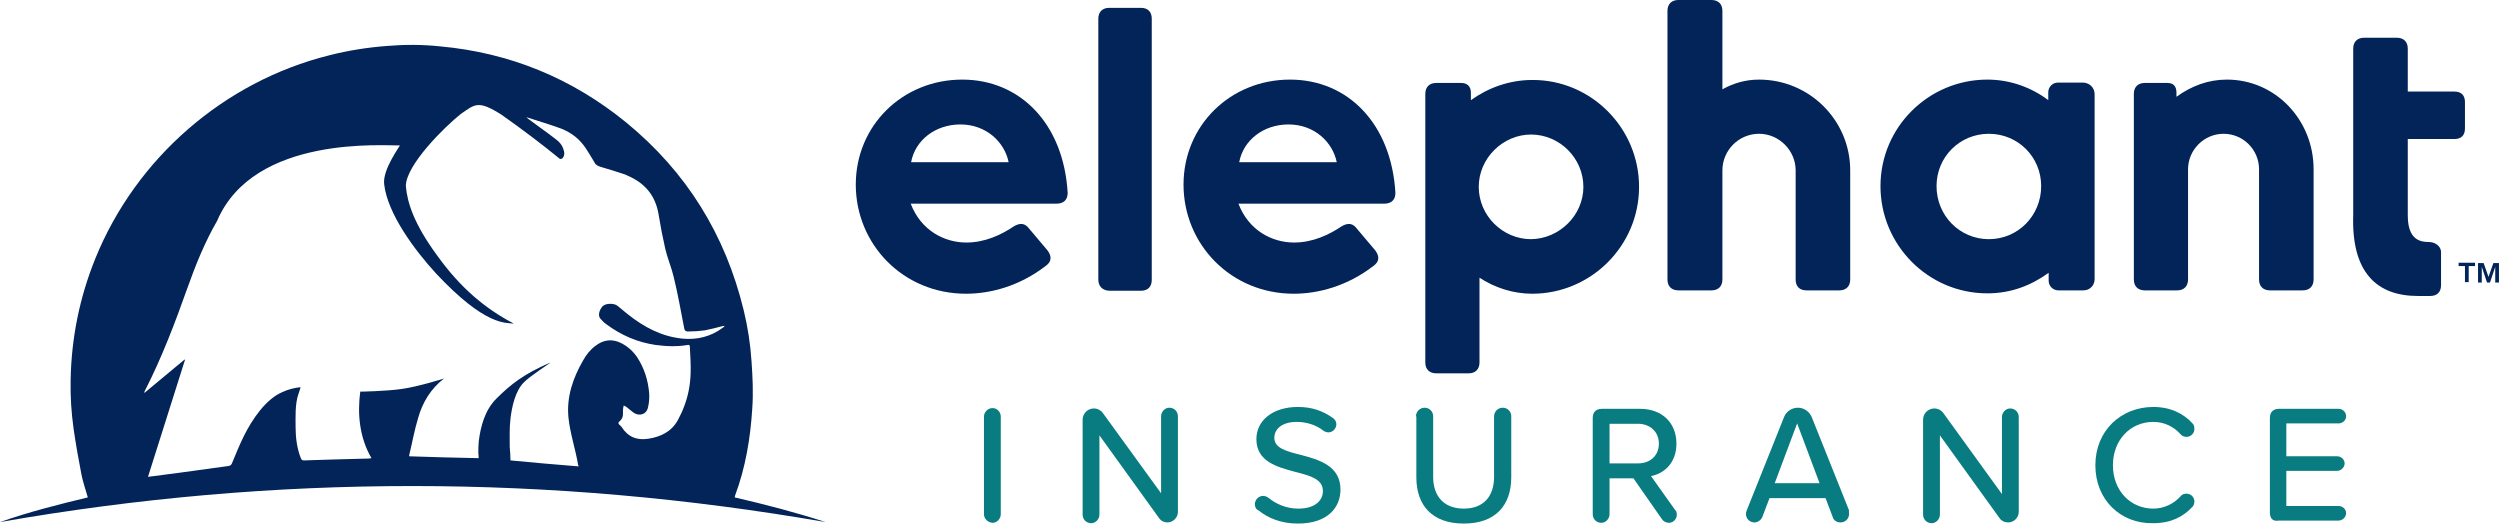 <svg width="764" height="160" viewBox="0 0 764 160" fill="none" xmlns="http://www.w3.org/2000/svg">
<path d="M224.525 152.006C233.89 154.176 243.141 156.574 252.277 159.543C168.223 144.925 84.054 144.811 0 159.543C8.794 156.46 17.816 154.176 26.838 152.006C26.153 149.608 25.353 147.324 24.896 145.039C23.983 140.357 23.183 135.789 22.498 131.107C21.813 126.196 21.47 121.171 21.585 116.146C21.813 103.241 24.326 90.907 29.122 79.029C41.57 48.309 68.522 24.897 100.614 16.902C106.438 15.418 112.263 14.504 118.201 14.047C123.569 13.591 129.051 13.591 134.418 14.162C155.774 16.103 174.732 23.869 191.406 37.459C209.793 52.534 221.67 71.72 227.266 94.79C228.522 99.929 229.322 105.182 229.665 110.436C230.007 115.232 230.236 120.029 229.893 124.825C229.322 133.962 227.837 142.87 224.64 151.435C224.64 151.663 224.525 151.777 224.525 152.006ZM156.003 140.7C162.969 141.385 169.822 141.956 176.788 142.527C176.788 142.299 176.788 142.184 176.674 142.07C175.874 137.274 174.161 132.249 173.704 127.452C173.133 121.285 175.075 115.575 178.158 110.207C179.186 108.38 180.328 106.895 182.041 105.639C184.44 103.812 187.066 103.469 189.807 104.84C191.863 105.867 193.462 107.352 194.718 109.179C196.888 112.491 198.03 116.146 198.373 120.029C198.487 121.513 198.373 123.112 198.03 124.483C197.573 126.653 195.403 127.338 193.576 126.082C193.005 125.625 192.434 125.168 191.863 124.711C191.52 124.368 191.064 124.14 190.607 123.912C190.493 124.368 190.378 124.94 190.378 125.396C190.378 126.424 190.492 127.452 189.807 128.251C189.579 128.594 188.894 129.051 189.008 129.279C189.008 129.736 189.579 129.964 189.921 130.421C191.863 133.505 194.604 134.647 198.144 134.076C201.913 133.505 205.225 131.906 207.166 128.366C207.966 126.881 208.651 125.396 209.222 123.797C210.364 120.714 210.935 117.516 211.049 114.204C211.163 111.463 210.935 108.723 210.821 105.982C210.821 105.639 210.707 105.296 210.25 105.411C206.938 105.982 203.626 105.867 200.314 105.411C194.832 104.611 189.807 102.441 185.353 99.129C184.554 98.558 184.097 98.102 183.412 97.302C182.727 96.388 183.069 94.904 184.097 93.648C185.011 92.62 187.637 92.62 188.665 93.419C189.693 94.333 190.835 95.132 191.863 96.046C196.774 99.929 202.027 102.784 208.423 103.469C212.991 103.926 217.216 102.898 220.871 100.157C221.099 100.043 221.556 99.7 221.328 99.586C221.099 99.586 220.871 99.7 220.642 99.7C218.929 100.157 217.102 100.614 215.389 100.957C213.676 101.185 211.963 101.299 210.364 101.299C209.793 101.299 209.336 101.299 209.108 100.386C208.08 95.132 207.166 89.879 205.91 84.74C205.225 81.77 203.969 78.915 203.283 75.946C202.484 72.406 201.799 68.865 201.228 65.325C200.314 60.072 197.459 56.417 192.777 54.133C192.206 53.904 191.635 53.562 191.064 53.334C188.665 52.534 186.153 51.735 183.754 51.049C182.955 50.821 182.041 50.478 181.699 49.679C180.899 48.309 179.986 46.824 179.186 45.568C177.245 42.598 174.961 40.771 171.763 39.401C169.479 38.487 163.426 36.66 161.028 35.86C160 35.518 167.309 40.428 170.621 43.169C171.535 44.083 171.991 44.768 172.334 46.139C172.677 47.052 172.22 48.88 171.078 48.537C165.482 43.969 159.429 39.401 153.262 35.061C146.067 30.493 145.153 31.863 140.814 34.833C135.789 38.83 124.026 50.478 124.026 56.874C124.482 61.899 126.424 68.294 133.619 78.116C140.699 87.937 148.123 94.219 157.031 98.901C154.632 98.558 148.465 99.815 133.276 83.598C126.767 76.517 118.43 65.325 117.402 56.303C116.831 51.735 122.427 44.426 122.198 44.426C118.087 44.654 77.659 40.999 66.353 67.495C62.584 74.004 59.729 81.085 57.216 88.166C53.447 98.787 49.45 109.294 44.311 119.344C44.197 119.458 44.197 119.686 44.083 119.915L44.197 120.029C48.308 116.603 52.306 113.291 56.417 109.865L56.531 109.979C52.762 121.856 48.994 133.733 45.225 145.725C45.567 145.725 61.784 143.555 69.779 142.413C70.464 142.299 70.692 142.07 70.921 141.499C72.063 138.758 73.205 135.903 74.575 133.162C77.088 128.137 81.199 121.97 86.338 119.8C88.051 119.001 89.879 118.544 91.82 118.316C91.82 118.772 91.363 119.8 91.249 120.257C90.107 123.341 90.335 127.795 90.335 130.65C90.335 133.733 90.792 137.159 91.934 140.014C92.163 140.585 92.391 140.7 92.962 140.7C94.904 140.585 108.494 140.243 112.719 140.129C112.948 140.129 113.176 140.014 113.519 140.014C109.864 133.733 109.179 126.538 110.093 119.686C110.321 119.686 117.63 119.572 122.655 118.887C127.68 118.201 135.675 115.689 135.675 115.689C131.677 118.772 129.165 122.884 127.794 127.68C126.652 131.449 125.967 135.332 125.054 139.101C125.054 139.215 125.054 139.329 125.054 139.443C132.134 139.672 139.215 139.9 146.295 140.014C146.295 139.443 146.181 138.987 146.181 138.416C146.181 137.274 146.181 136.132 146.295 134.989C146.867 130.193 148.237 125.282 151.663 121.856C156.003 117.516 160 114.319 168.223 110.778C167.994 111.121 162.284 114.661 160.114 116.831C157.487 119.458 156.46 124.14 156.003 127.909C155.66 130.764 155.774 133.733 155.774 136.588C155.889 138.073 156.003 139.329 156.003 140.7Z" fill="#022459"/>
<path d="M322.855 62.241H278.315C281.399 70.35 288.48 74.118 295.332 74.118C301.042 74.118 306.067 71.72 309.95 69.094C311.777 68.066 313.262 68.18 314.518 69.893L320.114 76.517C321.485 78.344 321.37 79.943 319.657 81.199C311.549 87.48 302.641 89.764 295.218 89.764C275.917 89.764 261.527 74.575 261.527 56.417C261.527 38.373 275.803 24.325 294.076 24.325C311.663 24.325 325.025 37.687 326.281 58.929C326.281 61.099 325.025 62.241 322.855 62.241ZM308.237 49.565C306.981 43.398 301.385 38.03 293.505 38.03C285.853 38.03 279.686 42.827 278.43 49.565H308.237Z" fill="#022459"/>
<path d="M335.646 85.425V5.71C335.646 3.654 336.902 2.398 338.957 2.398H348.665C350.835 2.398 351.977 3.654 351.977 5.71V85.539C351.977 87.594 350.835 88.851 348.665 88.851H338.957C336.902 88.737 335.646 87.48 335.646 85.425Z" fill="#022459"/>
<path d="M423.012 62.241H378.473C381.556 70.35 388.637 74.118 395.489 74.118C401.199 74.118 406.224 71.72 410.107 69.094C411.934 68.066 413.419 68.18 414.675 69.893L420.271 76.517C421.642 78.344 421.528 79.943 419.814 81.199C411.706 87.48 402.798 89.764 395.375 89.764C376.074 89.764 361.685 74.575 361.685 56.417C361.685 38.373 375.96 24.325 394.233 24.325C411.82 24.325 425.182 37.687 426.438 58.929C426.438 61.099 425.182 62.241 423.012 62.241ZM408.508 49.565C407.252 43.398 401.656 38.03 393.776 38.03C386.124 38.03 379.957 42.827 378.701 49.565H408.508Z" fill="#022459"/>
<path d="M500.899 57.102C500.899 75.146 486.167 89.764 468.237 89.764C462.298 89.764 456.588 87.823 452.134 84.854V110.778C452.134 112.834 450.878 114.09 448.822 114.09H438.886C436.83 114.09 435.574 112.834 435.574 110.778V28.665C435.574 26.61 436.83 25.353 438.886 25.353H446.538C448.365 25.353 449.507 26.381 449.507 28.323V30.607C454.76 26.838 461.27 24.44 468.237 24.44C486.167 24.325 500.899 39.058 500.899 57.102ZM483.883 57.102C483.883 48.308 476.573 41.113 467.894 41.113C459.329 41.113 451.905 48.308 451.905 57.102C451.905 65.896 459.214 73.091 467.894 73.091C476.573 72.976 483.883 65.781 483.883 57.102Z" fill="#022459"/>
<path d="M565.425 52.077V85.425C565.425 87.48 564.169 88.737 562.113 88.737H552.063C549.893 88.737 548.751 87.48 548.751 85.425V52.077C548.751 46.024 543.726 40.885 537.559 40.885C531.392 40.885 526.367 45.91 526.367 52.077V85.425C526.367 87.48 525.111 88.737 523.055 88.737H512.891C510.835 88.737 509.579 87.48 509.579 85.425V3.312C509.579 1.256 510.835 0 512.891 0H523.055C525.111 0 526.367 1.256 526.367 3.312V27.295C529.679 25.468 533.334 24.326 537.559 24.326C552.977 24.326 565.425 36.774 565.425 52.077Z" fill="#022459"/>
<path d="M640.114 28.779V85.31C640.114 87.252 638.629 88.737 636.688 88.737H629.036C627.437 88.737 626.067 87.48 626.067 85.767V83.369C620.699 87.252 614.532 89.65 607.337 89.65C589.293 89.65 574.675 74.918 574.675 56.874C574.675 38.829 589.407 24.325 607.337 24.325C614.304 24.325 620.813 26.724 625.952 30.607V28.208C625.952 26.61 627.209 25.239 628.922 25.239H636.688C638.629 25.353 640.114 26.838 640.114 28.779ZM623.783 56.874C623.783 47.966 616.702 40.885 607.794 40.885C598.886 40.885 591.805 47.966 591.805 56.874C591.805 65.896 598.886 73.091 607.794 73.091C616.702 73.091 623.783 65.896 623.783 56.874Z" fill="#022459"/>
<path d="M707.038 51.734V85.425C707.038 87.48 705.781 88.737 703.726 88.737H693.676C691.62 88.737 690.364 87.48 690.364 85.425V51.734C690.364 45.796 685.567 40.885 679.514 40.885C673.576 40.885 668.665 45.796 668.665 51.734V85.425C668.665 87.48 667.409 88.737 665.353 88.737H655.417C653.362 88.737 652.105 87.48 652.105 85.425V28.665C652.105 26.61 653.362 25.353 655.417 25.353H662.384C664.211 25.353 665.125 26.381 665.125 28.323V29.579C669.693 26.267 674.832 24.325 680.542 24.325C695.389 24.325 707.038 36.66 707.038 51.734Z" fill="#022459"/>
<path d="M745.981 77.088V87.138C745.981 89.194 744.839 90.45 742.669 90.45H738.9C726.338 90.45 718.572 83.255 719.143 65.782V14.847C719.143 12.791 720.399 11.535 722.455 11.535H732.505C734.56 11.535 735.817 12.791 735.817 14.847V27.98H750.092C752.148 27.98 753.29 29.122 753.29 31.178V39.286C753.29 41.342 752.148 42.484 750.092 42.484H735.817V65.896C735.817 74.918 741.527 73.776 742.897 74.004C743.925 74.118 745.981 75.032 745.981 77.088Z" fill="#022459"/>
<path d="M300.699 157.145V127.337C300.699 125.967 301.841 124.711 303.326 124.711C304.696 124.711 305.838 125.853 305.838 127.337V157.145C305.838 158.515 304.696 159.771 303.326 159.771C301.841 159.657 300.699 158.515 300.699 157.145Z" fill="#097C82"/>
<path d="M354.261 158.401L335.989 133.048V157.259C335.989 158.63 334.847 159.886 333.476 159.886C331.992 159.886 330.85 158.744 330.85 157.259V128.251C330.85 126.424 332.334 124.825 334.276 124.825C335.418 124.825 336.446 125.396 337.017 126.196L354.832 150.749V127.223C354.832 125.853 355.975 124.597 357.345 124.597C358.83 124.597 359.972 125.739 359.972 127.223V156.46C359.972 158.173 358.487 159.657 356.774 159.657C355.746 159.657 354.832 159.201 354.261 158.401Z" fill="#097C82"/>
<path d="M383.497 154.061C383.497 152.691 384.639 151.549 386.01 151.549C386.581 151.549 387.152 151.777 387.608 152.12C389.893 153.947 392.976 155.432 396.745 155.432C402.341 155.432 404.282 152.577 404.282 150.064C404.282 146.41 400.399 145.382 395.945 144.24C390.464 142.755 383.954 141.156 383.954 134.19C383.954 128.48 388.979 124.368 396.631 124.368C400.856 124.368 404.168 125.51 407.252 127.68C407.937 128.137 408.394 128.822 408.394 129.622C408.394 130.992 407.252 132.134 405.995 132.134C405.424 132.134 404.853 131.906 404.511 131.677C402.112 129.736 399.029 128.936 396.288 128.936C392.062 128.936 389.436 130.878 389.436 133.847C389.436 136.931 393.204 137.958 397.43 138.986C403.026 140.471 409.65 142.298 409.65 149.607C409.65 154.975 405.881 160 396.631 160C391.606 160 387.608 158.401 384.639 156.003C383.84 155.66 383.497 154.975 383.497 154.061Z" fill="#097C82"/>
<path d="M432.719 127.223C432.719 125.853 433.861 124.597 435.345 124.597C436.83 124.597 437.972 125.739 437.972 127.223V145.724C437.972 151.663 441.284 155.432 447.337 155.432C453.39 155.432 456.587 151.663 456.587 145.724V127.223C456.587 125.853 457.729 124.597 459.214 124.597C460.699 124.597 461.841 125.739 461.841 127.223V145.839C461.841 154.404 457.044 160 447.337 160C437.63 160 432.833 154.404 432.833 145.839V127.223H432.719Z" fill="#097C82"/>
<path d="M512.434 157.373C512.434 158.515 511.406 159.771 510.036 159.771C509.122 159.771 508.323 159.315 507.866 158.629L499.187 146.181H491.877V157.145C491.877 158.515 490.735 159.771 489.365 159.771C487.88 159.771 486.738 158.629 486.738 157.145V127.68C486.738 125.967 487.766 124.939 489.479 124.939H501.242C507.866 124.939 512.32 129.165 512.32 135.56C512.32 141.385 508.665 144.697 504.554 145.496L511.863 155.774C512.206 156.117 512.434 156.46 512.434 157.373ZM491.877 141.613H500.557C504.326 141.613 506.952 139.215 506.952 135.56C506.952 131.906 504.211 129.507 500.557 129.507H491.877V141.613Z" fill="#097C82"/>
<path d="M565.082 157.031C565.082 158.515 563.94 159.657 562.455 159.657C561.313 159.657 560.285 158.972 560.057 157.944L557.887 152.234H540.756L538.587 157.944C538.244 158.858 537.216 159.657 536.188 159.657C534.704 159.657 533.562 158.515 533.562 157.031C533.562 156.688 533.676 156.345 533.79 156.003L545.21 127.452C545.781 125.853 547.494 124.597 549.436 124.597C551.377 124.597 552.976 125.853 553.661 127.452L565.082 156.003C564.968 156.345 565.082 156.688 565.082 157.031ZM556.06 147.666L549.208 129.393L542.355 147.666H556.06Z" fill="#097C82"/>
<path d="M611.106 158.401L592.834 133.048V157.259C592.834 158.629 591.691 159.886 590.321 159.886C588.836 159.886 587.694 158.744 587.694 157.259V128.251C587.694 126.424 589.179 124.825 591.12 124.825C592.263 124.825 593.29 125.396 593.861 126.195L611.791 150.978V127.452C611.791 126.081 612.933 124.825 614.304 124.825C615.789 124.825 616.931 125.967 616.931 127.452V156.459C616.931 158.173 615.446 159.657 613.733 159.657C612.591 159.657 611.677 159.2 611.106 158.401Z" fill="#097C82"/>
<path d="M640.343 142.184C640.343 131.563 648.223 124.368 658.044 124.368C663.412 124.368 667.295 126.424 670.036 129.393C670.493 129.85 670.607 130.421 670.607 131.106C670.607 132.477 669.465 133.504 668.209 133.504C667.409 133.504 666.724 133.162 666.381 132.705C664.326 130.421 661.471 128.936 658.044 128.936C651.078 128.936 645.71 134.418 645.71 142.184C645.71 149.95 651.078 155.432 658.044 155.432C661.356 155.432 664.326 153.947 666.381 151.663C666.838 151.092 667.409 150.864 668.209 150.864C669.579 150.864 670.607 152.006 670.607 153.262C670.607 153.833 670.378 154.518 670.036 154.861C667.181 157.944 663.412 159.886 658.044 159.886C648.109 160.114 640.343 152.805 640.343 142.184Z" fill="#097C82"/>
<path d="M693.676 156.688V127.68C693.676 125.967 694.704 124.939 696.417 124.939H714.689C715.946 124.939 716.973 125.967 716.973 127.223C716.973 128.48 715.831 129.393 714.689 129.393H698.701V139.443H714.233C715.489 139.443 716.517 140.471 716.517 141.613C716.517 142.869 715.375 143.897 714.233 143.897H698.701V154.632H714.689C715.946 154.632 716.973 155.66 716.973 156.802C716.973 158.058 715.831 159.086 714.689 159.086H696.417C694.704 159.429 693.676 158.515 693.676 156.688Z" fill="#097C82"/>
<path d="M751.35 81.314V80.286H756.375V81.314H754.433V86.224H753.291V81.314H751.35ZM759.001 80.4L760.486 84.625L761.971 80.4H763.684V86.338H762.542V81.542L760.943 86.338H760.029L758.43 81.542V86.338H757.288V80.4H759.001Z" fill="#022459"/>
</svg>
